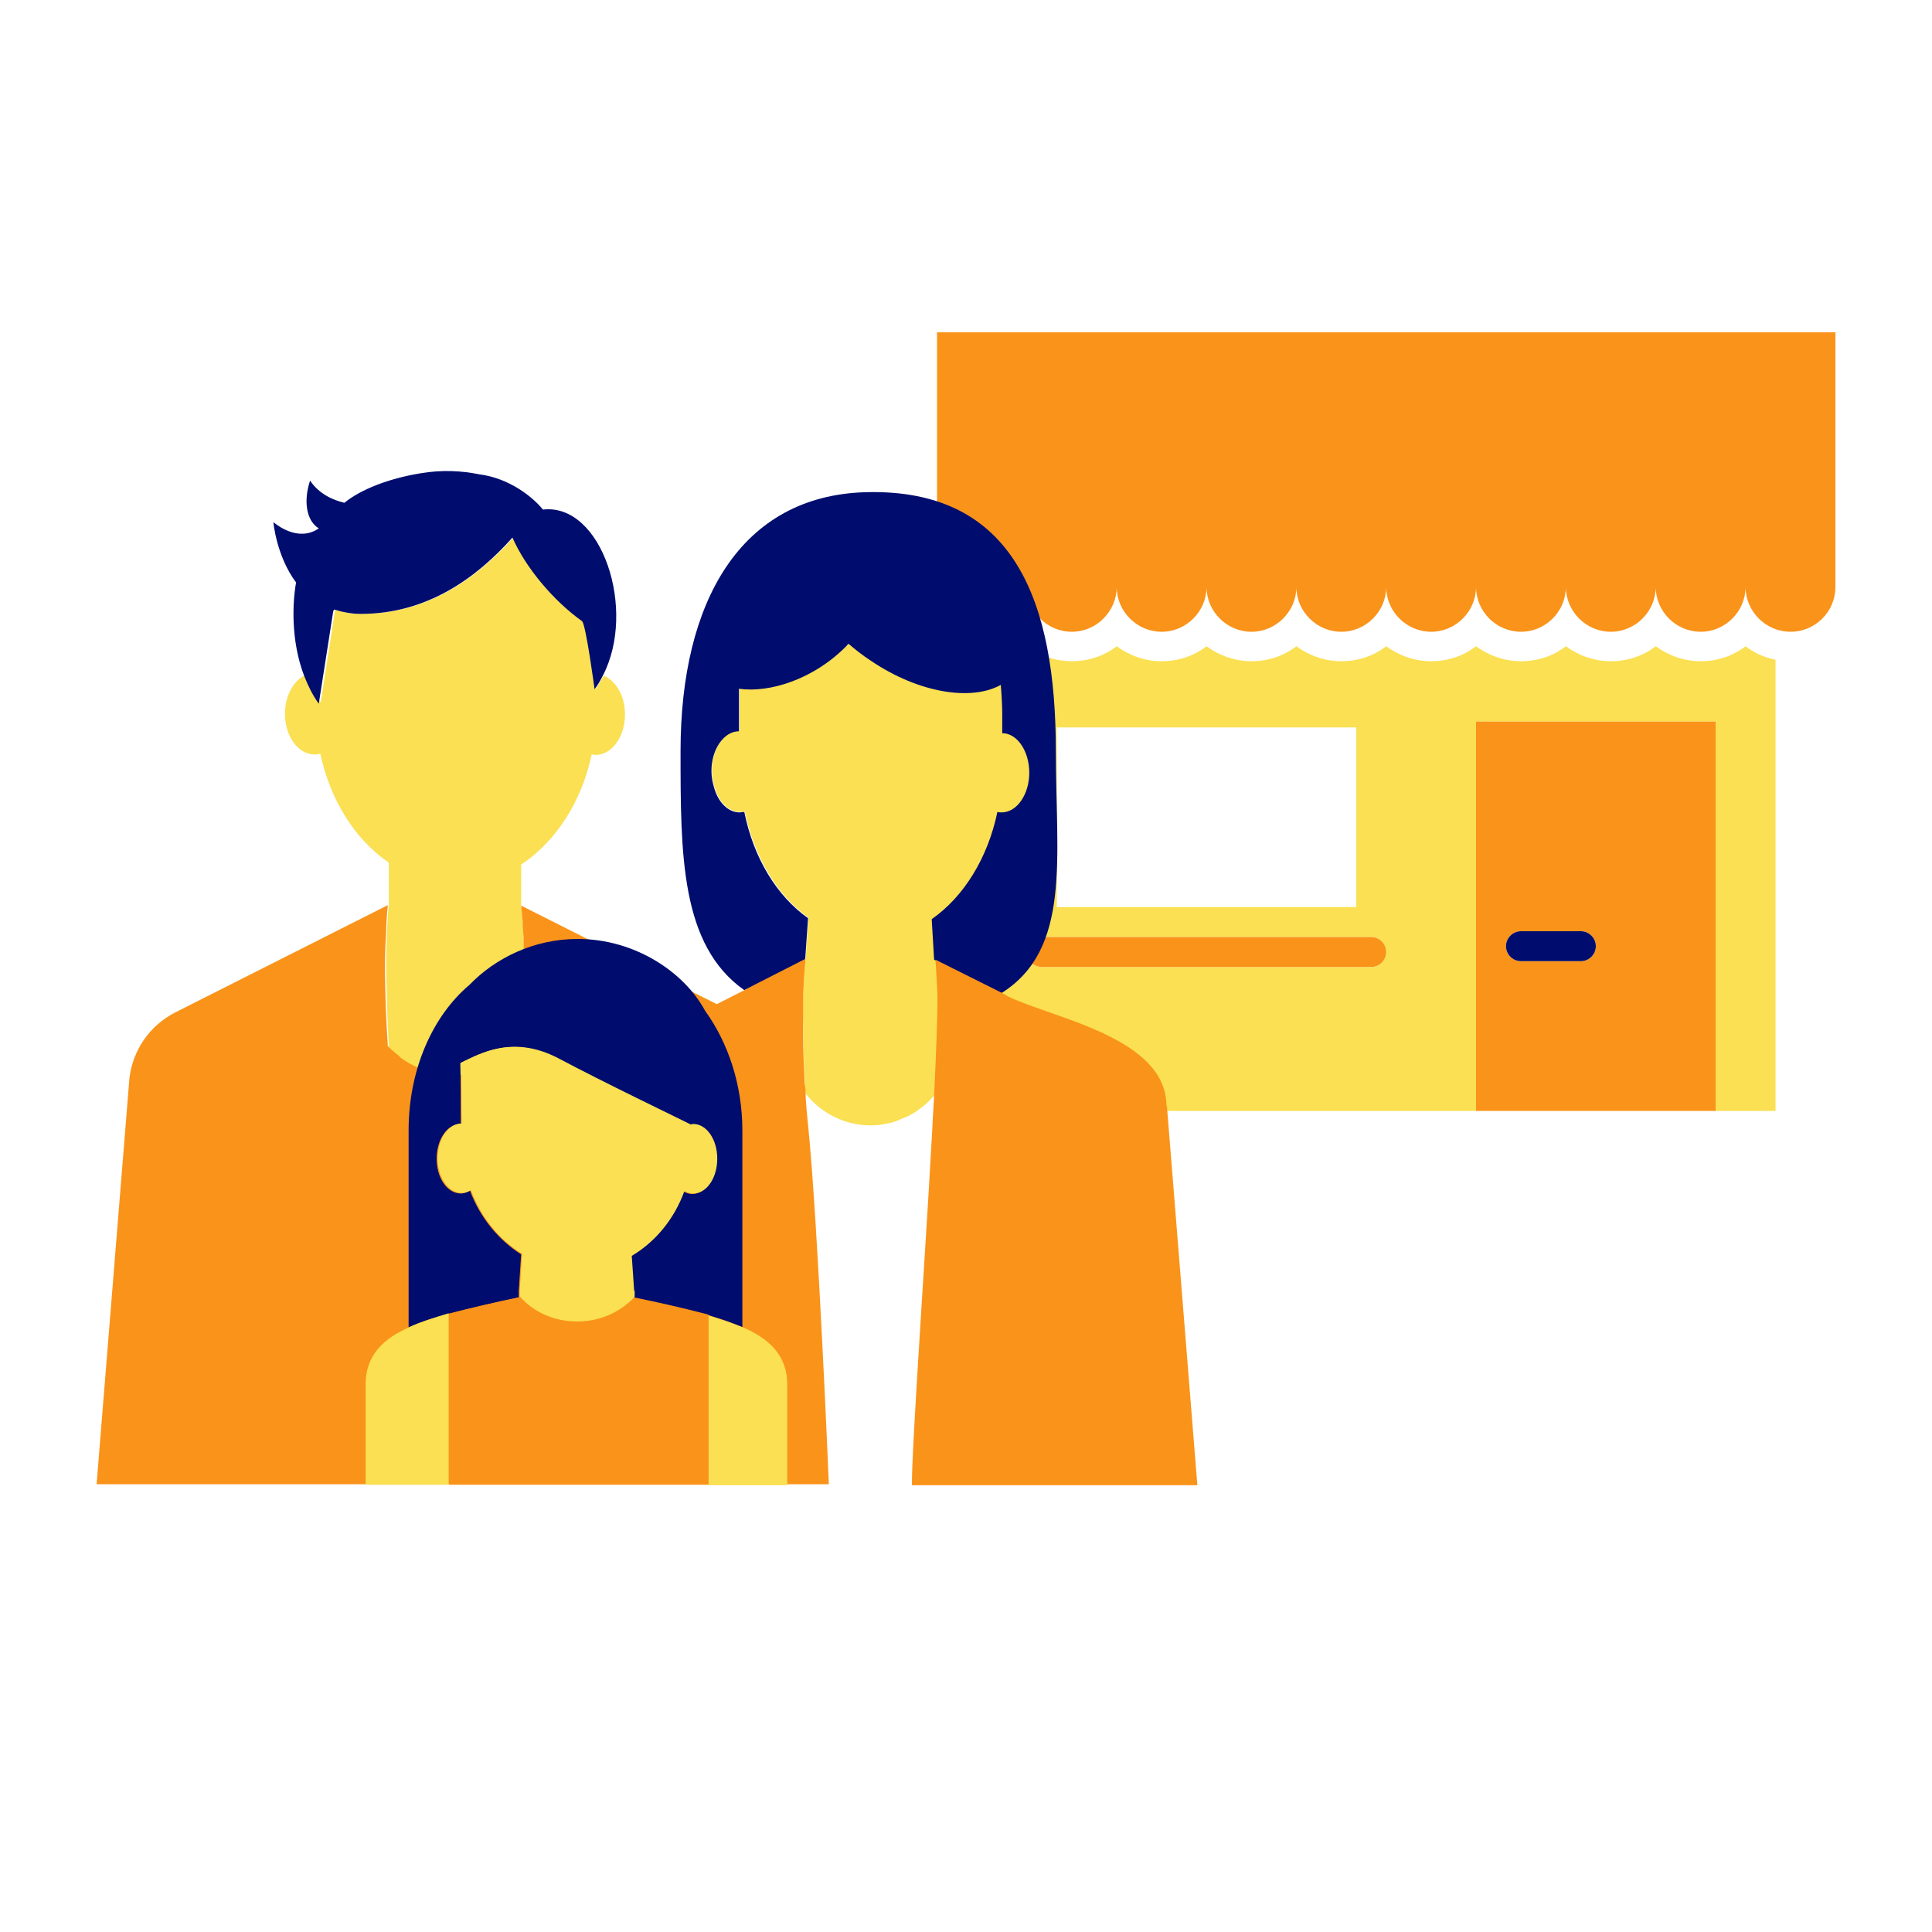 <?xml version="1.0" encoding="UTF-8"?><svg xmlns="http://www.w3.org/2000/svg" viewBox="0 0 40 40" focusable="false" aria-hidden="true"><g id="uuid-20852e79-6542-4faf-82bb-b02d0f06fc68"><rect width="40" height="40" fill="none"/></g><g id="uuid-8397aaa2-37ba-4463-a2c4-2d9fa6ee0e1b"><g><g><rect x="21.88" y="15.06" width="6.2" height="3.72" fill="none"/><path d="M35.21,13.69c-.35,0-.67-.12-.93-.31-.26,.2-.58,.31-.93,.31s-.67-.12-.93-.31c-.26,.2-.58,.31-.93,.31s-.67-.12-.93-.31c-.26,.2-.58,.31-.93,.31s-.67-.12-.93-.31c-.26,.2-.58,.31-.93,.31s-.67-.12-.93-.31c-.26,.2-.58,.31-.93,.31s-.67-.12-.93-.31c-.26,.2-.58,.31-.93,.31s-.67-.12-.93-.31c-.26,.2-.58,.31-.93,.31s-.67-.12-.93-.31c-.18,.14-.39,.23-.62,.28v9.34h9.92V14.94h4.96v8.06h1.24V13.66c-.23-.05-.44-.14-.62-.28-.26,.2-.58,.31-.93,.31Zm-13.33,1.37h6.2v3.72h-6.2v-3.72Zm6.51,4.96h-6.82c-.17,0-.31-.14-.31-.31s.14-.31,.31-.31h6.82c.17,0,.31,.14,.31,.31s-.14,.31-.31,.31Z" fill="#fae052"/><path d="M30.56,14.94v8.06h4.96V14.94h-4.96Zm2.48,4.65c0,.17-.14,.31-.31,.31h-1.24c-.17,0-.31-.14-.31-.31,0,0,0,0,0,0,0,0,0,0,0,0,0-.17,.14-.31,.31-.31h1.24c.17,0,.31,.14,.31,.31,0,0,0,0,0,0s0,0,0,0Z" fill="#fa9319"/><path d="M28.39,19.4h-6.82c-.17,0-.31,.14-.31,.31s.14,.31,.31,.31h6.82c.17,0,.31-.14,.31-.31s-.14-.31-.31-.31Z" fill="#fa9319"/><path d="M32.73,19.28h-1.24c-.17,0-.31,.14-.31,.31,0,.17,.14,.31,.31,.31h1.24c.17,0,.31-.14,.31-.31,0-.17-.14-.31-.31-.31Z" fill="#000d6e"/><path d="M19.4,6.88v5.27c0,.51,.42,.93,.93,.93s.93-.42,.93-.93c0,.51,.42,.93,.93,.93s.93-.42,.93-.93c0,.51,.42,.93,.93,.93s.93-.42,.93-.93c0,.51,.42,.93,.93,.93s.93-.42,.93-.93c0,.51,.42,.93,.93,.93s.93-.42,.93-.93c0,.51,.42,.93,.93,.93s.93-.42,.93-.93c0,.51,.42,.93,.93,.93s.93-.42,.93-.93c0,.51,.42,.93,.93,.93s.93-.42,.93-.93c0,.51,.42,.93,.93,.93s.93-.42,.93-.93c0,.51,.42,.93,.93,.93s.93-.41,.93-.93V6.88H19.4Z" fill="#fa9319"/></g><g><g><path d="M18.76,23.13s-.05,.02-.08,.03c.02-.01,.05-.02,.08-.03Z" fill="none"/><path d="M18.41,23.26c-.13,.03-.26,.05-.39,.05,.13,0,.27-.02,.39-.05Z" fill="none"/><path d="M20.66,16.8s.06,.01,.09,.01c.31,0,.57-.37,.57-.82s-.25-.81-.56-.82c0-.13,0-.26,0-.4,0,0,0,0,0,0,0-.15-.02-.36-.03-.6-.61,.34-1.7,.17-2.69-.5-.16-.11-.32-.23-.46-.35-.02,.02-.03,.04-.05,.05-.68,.68-1.59,.96-2.22,.88,0,.28,0,.6,0,.88,0,0,0,0,0,0-.32,0-.57,.37-.57,.82,0,.12,.02,.23,.05,.33,.08,.31,.29,.53,.53,.53,.04,0,.07,0,.1-.01,.2,.95,.67,1.74,1.32,2.2l-.06,.86s-.03,.26-.05,.72c0,.02,0,.05,0,.07,0,.11,0,.23,0,.37,0,.39,0,.86,.04,1.4,0,.07,0,.15,.01,.22,.31,.4,.8,.66,1.35,.66,.13,0,.27-.02,.39-.05,.1-.02,.19-.06,.28-.1,.02-.01,.05-.02,.08-.03,.22-.11,.42-.27,.58-.46,.04-.83,.07-1.56,.07-2.06l-.03-.56h0c0-.11-.01-.17-.01-.18h0s-.05-.84-.05-.84c.66-.46,1.16-1.26,1.36-2.22Z" fill="#fae052"/><path d="M16.67,19.87l.06-.86c-.65-.46-1.13-1.25-1.32-2.2-.03,0-.07,.01-.1,.01-.24,0-.45-.22-.53-.53-.03-.1-.05-.21-.05-.33,0-.45,.26-.82,.57-.82,0,0,0,0,0,0,0-.28,0-.6,0-.88,.64,.09,1.55-.2,2.22-.88,.02-.02,.03-.04,.05-.05,.14,.12,.29,.24,.46,.35,.99,.67,2.08,.84,2.69,.5,.02,.24,.03,.45,.03,.6,0,0,0,0,0,0,0,.14,0,.27,0,.4,.31,0,.56,.37,.56,.82s-.26,.82-.57,.82c-.03,0-.06,0-.09-.01-.2,.96-.7,1.76-1.36,2.22l.05,.84,.58,.3,.8,.4c1.47-.91,1.14-2.81,1.14-5.02,0-3.08-.85-5.44-3.93-5.36-2.6,.07-3.84,2.27-3.84,5.36,0,2.15,0,4.02,1.32,4.95l.19-.09,1.06-.54Z" fill="#000d6e"/></g><path d="M19.3,23.41c-.12,1.18-.23,3.36-.31,5.08,.1-1.51,.23-3.43,.31-5.08Z" fill="none"/><path d="M24.15,22.9c0-1.41-2.31-1.81-3.26-2.26,0,0-.06-.03-.14-.08l-.8-.4-.58-.29h0s0,.08,.01,.18l.03,.56c0,.5-.03,1.23-.07,2.06-.01,.24-.03,.48-.04,.74-.09,1.65-.22,3.57-.31,5.08-.06,1.01-.11,1.84-.11,2.26h5.91l-.63-7.85Z" fill="#fa9319"/><g><path d="M10.78,21.68s0,0,0,0c0-.1,.01-.2,.02-.3,0-.06,0-.11,0-.16,0,.05,0,.1,0,.16,0,.1-.01,.2-.02,.3Z" fill="none"/><path d="M10.83,19.66c0-.08,0-.17,0-.24,0-.14-.01-.25-.02-.34,0,.1,.01,.21,.02,.34,0,.07,0,.16,0,.25Z" fill="none"/><path d="M8.31,21.93s-.03-.03-.05-.05c.02,.01,.03,.03,.05,.05Z" fill="none"/><path d="M8.03,21.68c.07,.08,.15,.14,.23,.2,.02,.01,.03,.03,.05,.05,.31,.22,.69,.35,1.1,.35,.55,0,1.04-.23,1.38-.6,0-.1,.01-.2,.02-.3,0-.06,0-.1,0-.16,.03-.63,.03-1.16,.03-1.56,0-.08,0-.17,0-.25,0-.14-.01-.25-.02-.34-.01-.2-.03-.31-.03-.31h0s0,0,0,0v-.86c.71-.47,1.25-1.29,1.46-2.28,.03,0,.05,.01,.08,.01,.34,0,.61-.38,.61-.84,0-.38-.19-.7-.44-.8h0c-.05,.09-.11,.19-.17,.28,0,0-.18-1.35-.26-1.41-.59-.42-1.17-1.11-1.44-1.73-.76,.84-1.77,1.58-3.14,1.58-.21,0-.39-.03-.55-.09l-.3,1.92c-.13-.18-.22-.37-.3-.57h0c-.25,.1-.44,.42-.44,.81,0,.46,.27,.84,.61,.84,.04,0,.08,0,.12-.02,.21,.98,.73,1.79,1.42,2.26h0v.88s0,0,0,0c0,0-.03,.23-.04,.65-.03,.5,0,1.56,.04,2.27Z" fill="#fae052"/><path d="M6.92,12.62c.16,.05,.35,.09,.55,.09,1.37,0,2.39-.74,3.14-1.58,.27,.62,.85,1.31,1.44,1.73,.08,.06,.26,1.41,.26,1.41,.07-.09,.12-.18,.17-.28,.71-1.36-.02-3.58-1.24-3.44-.19-.24-.68-.65-1.32-.73-.34-.07-.76-.1-1.22-.02-.67,.11-1.24,.34-1.57,.61-.25-.06-.53-.19-.71-.46-.14,.42-.08,.83,.18,.99-.33,.23-.71,.06-.94-.13,0,0,.06,.7,.47,1.25-.07,.38-.12,1.19,.17,1.94,.08,.2,.17,.39,.3,.57l.3-1.92Z" fill="#000d6e"/><path d="M16.73,23.3c-.02-.21-.04-.41-.05-.6v-.06c0-.08-.01-.15-.02-.23-.03-.54-.04-1.01-.03-1.39,0-.14,0-.26,0-.37v-.08c.02-.46,.05-.72,.05-.72l-1.06,.54-.19,.1-.59,.3-4.05-2.04h0s.01,.11,.03,.31c0,.1,.01,.21,.02,.34,0,.07,0,.16,0,.24,0,.4,0,.93-.03,1.56,0,.06,0,.1,0,.16,0,.1-.01,.2-.02,.3,0,0,0,0,0,0-.34,.37-.83,.6-1.38,.6-.41,0-.79-.13-1.1-.35-.02-.01-.03-.03-.05-.05-.08-.06-.16-.13-.23-.2-.05-.71-.08-1.77-.04-2.27,.01-.42,.04-.65,.04-.65h0s-.06,.03-.06,.03l-4.34,2.19c-.53,.27-.88,.78-.95,1.36l-.68,8.41h15.16s-.22-5.36-.43-7.44Z" fill="#fa9319"/></g><g><path d="M10.75,26.86s0,0-.01,0v-.13l.05-.76c-.47-.3-.85-.76-1.06-1.32-.06,.03-.12,.06-.19,.06-.28,0-.5-.32-.5-.72s.22-.72,.5-.72c0,0,0,0,0,0,0-.38,0-.97-.01-1.26,.4-.19,1.08-.59,2.01-.09,.96,.5,2.4,1.2,2.74,1.37,.02,0,.03-.01,.05-.01,.28,0,.5,.32,.5,.72s-.22,.72-.5,.72c-.06,0-.12-.02-.18-.05-.21,.58-.6,1.05-1.09,1.34l.05,.73v.13s0,0,0,0c.45,.09,1.02,.22,1.48,.34,.02,0,.05,0,.07,.02,.25,.07,.49,.15,.71,.25v-4.07c0-.96-.3-1.83-.77-2.48-.43-.8-1.45-1.49-2.64-1.49-.91,0-1.71,.4-2.24,.95-.76,.64-1.26,1.75-1.26,3.01v4.08c.25-.11,.53-.2,.82-.28,.46-.12,1.02-.25,1.46-.34Z" fill="#000d6e"/><path d="M9.29,27.2v3.54h-1.72v-2.08c0-.61,.38-.95,.9-1.18,.25-.12,.53-.2,.82-.29Z" fill="#fae052"/><path d="M16.3,28.67v2.08h-1.64v-3.52c.25,.08,.49,.16,.72,.25,.53,.23,.92,.57,.92,1.19Z" fill="#fae052"/><path d="M14.67,27.22v3.52h-5.37v-3.54c.46-.12,1.02-.25,1.46-.34,.29,.32,.71,.51,1.17,.51s.89-.19,1.19-.51c.45,.09,1.02,.22,1.48,.34,.02,.01,.05,.01,.07,.02Z" fill="#fa9319"/><path d="M13.13,26.73l-.05-.73c.49-.29,.88-.76,1.09-1.34,.06,.03,.11,.05,.18,.05,.28,0,.5-.32,.5-.72s-.22-.72-.5-.72c-.02,0-.03,.01-.05,.01-.34-.17-1.78-.86-2.74-1.37-.94-.49-1.61-.1-2.01,.09,0,.29,0,.88,.01,1.26,0,0,0,0,0,0-.28,0-.5,.32-.5,.72s.22,.72,.5,.72c.07,0,.13-.02,.19-.06,.21,.57,.59,1.03,1.06,1.32l-.05,.76v.13s0,0,.01,0c.28,.32,.71,.51,1.18,.51s.89-.19,1.19-.51c0,0,0,0,0,0v-.13Z" fill="#fae052"/></g></g></g></g></svg>